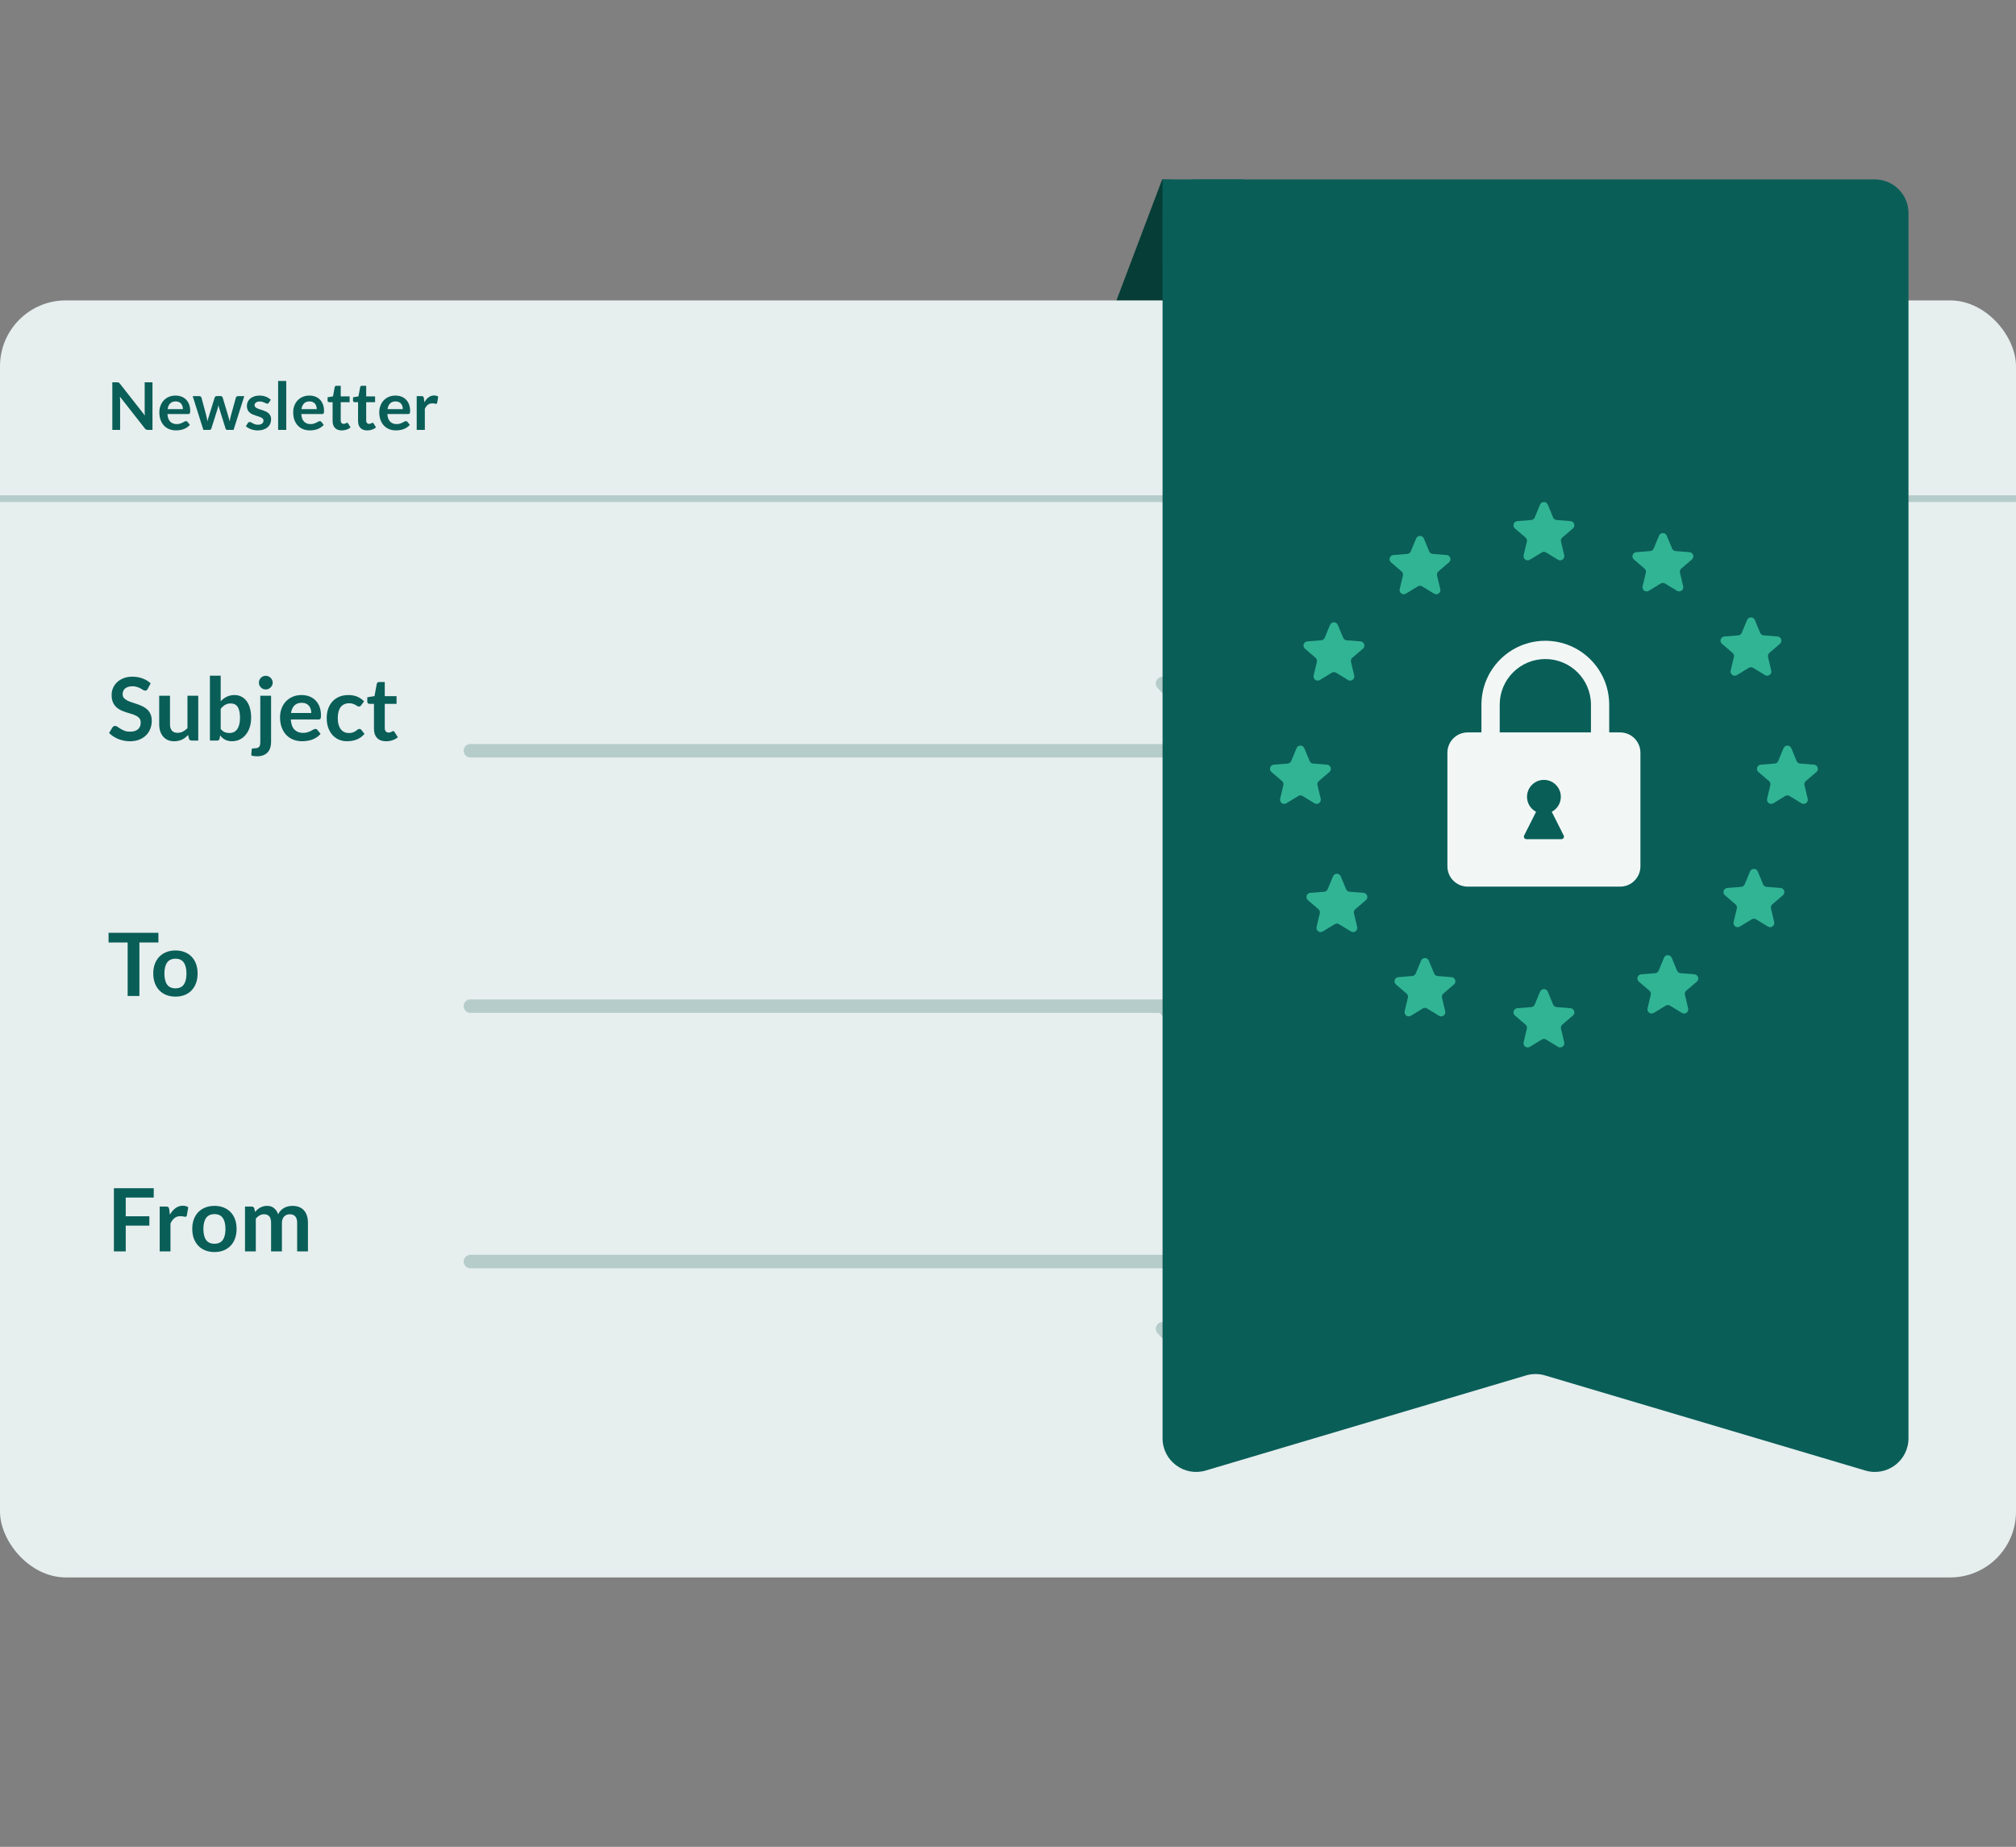 <svg width="1225" height="1122" viewBox="0 0 1225 1122" fill="none" xmlns="http://www.w3.org/2000/svg">
<rect x="0" y="0" width="1225" height="1122" fill="#808080" stroke="none"/>
<path d="M706.186 109L1092.33 122.277L933.531 697H483.917L706.186 109Z" fill="#063D37"/>
<rect y="182.5" width="1225" height="775.833" rx="40" fill="#E6EEEE"/>
<line y1="302.958" x2="1225" y2="302.958" stroke="#B5CCCB" stroke-width="4.083"/>
<path d="M71.073 232.247C71.314 232.247 71.513 232.26 71.674 232.287C71.834 232.3 71.974 232.34 72.094 232.407C72.227 232.46 72.353 232.547 72.474 232.667C72.594 232.773 72.727 232.92 72.874 233.107L88.053 252.447C88 251.98 87.96 251.527 87.933 251.087C87.92 250.633 87.913 250.213 87.913 249.827V232.247H92.653V261.167H89.874C89.447 261.167 89.094 261.1 88.814 260.967C88.534 260.833 88.26 260.593 87.993 260.247L72.874 240.987C72.913 241.413 72.94 241.84 72.954 242.267C72.98 242.68 72.993 243.06 72.993 243.407V261.167H68.254V232.247H71.073ZM106.688 240.327C107.981 240.327 109.168 240.533 110.248 240.947C111.341 241.36 112.281 241.967 113.068 242.767C113.855 243.553 114.468 244.527 114.908 245.687C115.348 246.833 115.568 248.147 115.568 249.627C115.568 250 115.548 250.313 115.508 250.567C115.481 250.807 115.421 251 115.328 251.147C115.248 251.28 115.135 251.38 114.988 251.447C114.841 251.5 114.655 251.527 114.428 251.527H101.748C101.895 253.633 102.461 255.18 103.448 256.167C104.435 257.153 105.741 257.647 107.368 257.647C108.168 257.647 108.855 257.553 109.428 257.367C110.015 257.18 110.521 256.973 110.948 256.747C111.388 256.52 111.768 256.313 112.088 256.127C112.421 255.94 112.741 255.847 113.048 255.847C113.248 255.847 113.421 255.887 113.568 255.967C113.715 256.047 113.841 256.16 113.948 256.307L115.388 258.107C114.841 258.747 114.228 259.287 113.548 259.727C112.868 260.153 112.155 260.5 111.408 260.767C110.675 261.02 109.921 261.2 109.148 261.307C108.388 261.413 107.648 261.467 106.928 261.467C105.501 261.467 104.175 261.233 102.948 260.767C101.721 260.287 100.655 259.587 99.748 258.667C98.841 257.733 98.128 256.587 97.608 255.227C97.088 253.853 96.828 252.267 96.828 250.467C96.828 249.067 97.055 247.753 97.508 246.527C97.961 245.287 98.608 244.213 99.448 243.307C100.301 242.387 101.335 241.66 102.548 241.127C103.775 240.593 105.155 240.327 106.688 240.327ZM106.788 243.867C105.348 243.867 104.221 244.273 103.408 245.087C102.595 245.9 102.075 247.053 101.848 248.547H111.128C111.128 247.907 111.041 247.307 110.868 246.747C110.695 246.173 110.428 245.673 110.068 245.247C109.708 244.82 109.255 244.487 108.708 244.247C108.161 243.993 107.521 243.867 106.788 243.867ZM117.075 240.647H120.995C121.368 240.647 121.682 240.733 121.935 240.907C122.188 241.08 122.348 241.3 122.415 241.567L125.355 252.527C125.515 253.127 125.642 253.713 125.735 254.287C125.842 254.86 125.942 255.433 126.035 256.007C126.182 255.433 126.335 254.86 126.495 254.287C126.668 253.713 126.848 253.127 127.035 252.527L130.435 241.527C130.515 241.26 130.675 241.04 130.915 240.867C131.155 240.693 131.435 240.607 131.755 240.607H133.935C134.295 240.607 134.595 240.693 134.835 240.867C135.075 241.04 135.235 241.26 135.315 241.527L138.675 252.727C138.848 253.3 139.002 253.86 139.135 254.407C139.282 254.94 139.422 255.48 139.555 256.027C139.648 255.453 139.748 254.88 139.855 254.307C139.975 253.733 140.122 253.14 140.295 252.527L143.335 241.567C143.402 241.3 143.562 241.08 143.815 240.907C144.068 240.733 144.362 240.647 144.695 240.647H148.435L141.935 261.167H137.955C137.528 261.167 137.222 260.873 137.035 260.287L133.335 248.427C133.215 248.04 133.102 247.653 132.995 247.267C132.902 246.867 132.822 246.473 132.755 246.087C132.675 246.487 132.588 246.887 132.495 247.287C132.402 247.673 132.295 248.067 132.175 248.467L128.435 260.287C128.248 260.873 127.888 261.167 127.355 261.167H123.575L117.075 240.647ZM163.396 244.647C163.262 244.86 163.122 245.013 162.976 245.107C162.829 245.187 162.642 245.227 162.416 245.227C162.176 245.227 161.916 245.16 161.636 245.027C161.369 244.893 161.056 244.747 160.696 244.587C160.336 244.413 159.922 244.26 159.456 244.127C159.002 243.993 158.462 243.927 157.836 243.927C156.862 243.927 156.096 244.133 155.536 244.547C154.976 244.96 154.696 245.5 154.696 246.167C154.696 246.607 154.836 246.98 155.116 247.287C155.409 247.58 155.789 247.84 156.256 248.067C156.736 248.293 157.276 248.5 157.876 248.687C158.476 248.86 159.089 249.053 159.716 249.267C160.342 249.48 160.956 249.727 161.556 250.007C162.156 250.273 162.689 250.62 163.156 251.047C163.636 251.46 164.016 251.96 164.296 252.547C164.589 253.133 164.736 253.84 164.736 254.667C164.736 255.653 164.556 256.567 164.196 257.407C163.836 258.233 163.309 258.953 162.616 259.567C161.922 260.167 161.062 260.64 160.036 260.987C159.022 261.32 157.856 261.487 156.536 261.487C155.829 261.487 155.136 261.42 154.456 261.287C153.789 261.167 153.142 260.993 152.516 260.767C151.902 260.54 151.329 260.273 150.796 259.967C150.276 259.66 149.816 259.327 149.416 258.967L150.556 257.087C150.702 256.86 150.876 256.687 151.076 256.567C151.276 256.447 151.529 256.387 151.836 256.387C152.142 256.387 152.429 256.473 152.696 256.647C152.976 256.82 153.296 257.007 153.656 257.207C154.016 257.407 154.436 257.593 154.916 257.767C155.409 257.94 156.029 258.027 156.776 258.027C157.362 258.027 157.862 257.96 158.276 257.827C158.702 257.68 159.049 257.493 159.316 257.267C159.596 257.04 159.796 256.78 159.916 256.487C160.049 256.18 160.116 255.867 160.116 255.547C160.116 255.067 159.969 254.673 159.676 254.367C159.396 254.06 159.016 253.793 158.536 253.567C158.069 253.34 157.529 253.14 156.916 252.967C156.316 252.78 155.696 252.58 155.056 252.367C154.429 252.153 153.809 251.907 153.196 251.627C152.596 251.333 152.056 250.967 151.576 250.527C151.109 250.087 150.729 249.547 150.436 248.907C150.156 248.267 150.016 247.493 150.016 246.587C150.016 245.747 150.182 244.947 150.516 244.187C150.849 243.427 151.336 242.767 151.976 242.207C152.629 241.633 153.436 241.18 154.396 240.847C155.369 240.5 156.489 240.327 157.756 240.327C159.169 240.327 160.456 240.56 161.616 241.027C162.776 241.493 163.742 242.107 164.516 242.867L163.396 244.647ZM173.937 231.447V261.167H168.997V231.447H173.937ZM188.016 240.327C189.309 240.327 190.496 240.533 191.576 240.947C192.669 241.36 193.609 241.967 194.396 242.767C195.183 243.553 195.796 244.527 196.236 245.687C196.676 246.833 196.896 248.147 196.896 249.627C196.896 250 196.876 250.313 196.836 250.567C196.809 250.807 196.749 251 196.656 251.147C196.576 251.28 196.463 251.38 196.316 251.447C196.169 251.5 195.983 251.527 195.756 251.527H183.076C183.223 253.633 183.789 255.18 184.776 256.167C185.763 257.153 187.069 257.647 188.696 257.647C189.496 257.647 190.183 257.553 190.756 257.367C191.343 257.18 191.849 256.973 192.276 256.747C192.716 256.52 193.096 256.313 193.416 256.127C193.749 255.94 194.069 255.847 194.376 255.847C194.576 255.847 194.749 255.887 194.896 255.967C195.043 256.047 195.169 256.16 195.276 256.307L196.716 258.107C196.169 258.747 195.556 259.287 194.876 259.727C194.196 260.153 193.483 260.5 192.736 260.767C192.003 261.02 191.249 261.2 190.476 261.307C189.716 261.413 188.976 261.467 188.256 261.467C186.829 261.467 185.503 261.233 184.276 260.767C183.049 260.287 181.983 259.587 181.076 258.667C180.169 257.733 179.456 256.587 178.936 255.227C178.416 253.853 178.156 252.267 178.156 250.467C178.156 249.067 178.383 247.753 178.836 246.527C179.289 245.287 179.936 244.213 180.776 243.307C181.629 242.387 182.663 241.66 183.876 241.127C185.103 240.593 186.483 240.327 188.016 240.327ZM188.116 243.867C186.676 243.867 185.549 244.273 184.736 245.087C183.923 245.9 183.403 247.053 183.176 248.547H192.456C192.456 247.907 192.369 247.307 192.196 246.747C192.023 246.173 191.756 245.673 191.396 245.247C191.036 244.82 190.583 244.487 190.036 244.247C189.489 243.993 188.849 243.867 188.116 243.867ZM207.643 261.487C205.87 261.487 204.503 260.987 203.543 259.987C202.583 258.973 202.103 257.58 202.103 255.807V244.347H200.023C199.757 244.347 199.523 244.26 199.323 244.087C199.137 243.913 199.043 243.653 199.043 243.307V241.347L202.343 240.807L203.383 235.207C203.437 234.94 203.557 234.733 203.743 234.587C203.943 234.44 204.19 234.367 204.483 234.367H207.043V240.827H212.443V244.347H207.043V255.467C207.043 256.107 207.203 256.607 207.523 256.967C207.843 257.327 208.27 257.507 208.803 257.507C209.11 257.507 209.363 257.473 209.563 257.407C209.777 257.327 209.957 257.247 210.103 257.167C210.263 257.087 210.403 257.013 210.523 256.947C210.643 256.867 210.763 256.827 210.883 256.827C211.03 256.827 211.15 256.867 211.243 256.947C211.337 257.013 211.437 257.12 211.543 257.267L213.023 259.667C212.303 260.267 211.477 260.72 210.543 261.027C209.61 261.333 208.643 261.487 207.643 261.487ZM223.112 261.487C221.339 261.487 219.972 260.987 219.012 259.987C218.052 258.973 217.572 257.58 217.572 255.807V244.347H215.492C215.225 244.347 214.992 244.26 214.792 244.087C214.605 243.913 214.512 243.653 214.512 243.307V241.347L217.812 240.807L218.852 235.207C218.905 234.94 219.025 234.733 219.212 234.587C219.412 234.44 219.659 234.367 219.952 234.367H222.512V240.827H227.912V244.347H222.512V255.467C222.512 256.107 222.672 256.607 222.992 256.967C223.312 257.327 223.739 257.507 224.272 257.507C224.579 257.507 224.832 257.473 225.032 257.407C225.245 257.327 225.425 257.247 225.572 257.167C225.732 257.087 225.872 257.013 225.992 256.947C226.112 256.867 226.232 256.827 226.352 256.827C226.499 256.827 226.619 256.867 226.712 256.947C226.805 257.013 226.905 257.12 227.012 257.267L228.492 259.667C227.772 260.267 226.945 260.72 226.012 261.027C225.079 261.333 224.112 261.487 223.112 261.487ZM240.321 240.327C241.614 240.327 242.801 240.533 243.881 240.947C244.974 241.36 245.914 241.967 246.701 242.767C247.487 243.553 248.101 244.527 248.541 245.687C248.981 246.833 249.201 248.147 249.201 249.627C249.201 250 249.181 250.313 249.141 250.567C249.114 250.807 249.054 251 248.961 251.147C248.881 251.28 248.767 251.38 248.621 251.447C248.474 251.5 248.287 251.527 248.061 251.527H235.381C235.527 253.633 236.094 255.18 237.081 256.167C238.067 257.153 239.374 257.647 241.001 257.647C241.801 257.647 242.487 257.553 243.061 257.367C243.647 257.18 244.154 256.973 244.581 256.747C245.021 256.52 245.401 256.313 245.721 256.127C246.054 255.94 246.374 255.847 246.681 255.847C246.881 255.847 247.054 255.887 247.201 255.967C247.347 256.047 247.474 256.16 247.581 256.307L249.021 258.107C248.474 258.747 247.861 259.287 247.181 259.727C246.501 260.153 245.787 260.5 245.041 260.767C244.307 261.02 243.554 261.2 242.781 261.307C242.021 261.413 241.281 261.467 240.561 261.467C239.134 261.467 237.807 261.233 236.581 260.767C235.354 260.287 234.287 259.587 233.381 258.667C232.474 257.733 231.761 256.587 231.241 255.227C230.721 253.853 230.461 252.267 230.461 250.467C230.461 249.067 230.687 247.753 231.141 246.527C231.594 245.287 232.241 244.213 233.081 243.307C233.934 242.387 234.967 241.66 236.181 241.127C237.407 240.593 238.787 240.327 240.321 240.327ZM240.421 243.867C238.981 243.867 237.854 244.273 237.041 245.087C236.227 245.9 235.707 247.053 235.481 248.547H244.761C244.761 247.907 244.674 247.307 244.501 246.747C244.327 246.173 244.061 245.673 243.701 245.247C243.341 244.82 242.887 244.487 242.341 244.247C241.794 243.993 241.154 243.867 240.421 243.867ZM253.208 261.167V240.647H256.108C256.615 240.647 256.968 240.74 257.168 240.927C257.368 241.113 257.501 241.433 257.568 241.887L257.868 244.367C258.601 243.1 259.461 242.1 260.448 241.367C261.435 240.633 262.541 240.267 263.768 240.267C264.781 240.267 265.621 240.5 266.288 240.967L265.648 244.667C265.608 244.907 265.521 245.08 265.388 245.187C265.255 245.28 265.075 245.327 264.848 245.327C264.648 245.327 264.375 245.28 264.028 245.187C263.681 245.093 263.221 245.047 262.648 245.047C261.621 245.047 260.741 245.333 260.008 245.907C259.275 246.467 258.655 247.293 258.148 248.387V261.167H253.208Z" fill="#0A5E58"/>
<path d="M89.778 418.518C89.584 418.907 89.354 419.181 89.088 419.341C88.841 419.5 88.54 419.58 88.186 419.58C87.832 419.58 87.434 419.447 86.992 419.181C86.549 418.898 86.027 418.589 85.425 418.253C84.824 417.916 84.116 417.616 83.302 417.35C82.506 417.067 81.559 416.925 80.462 416.925C79.471 416.925 78.604 417.049 77.861 417.297C77.136 417.527 76.516 417.854 76.003 418.279C75.508 418.704 75.136 419.217 74.888 419.818C74.641 420.402 74.517 421.048 74.517 421.756C74.517 422.658 74.765 423.41 75.26 424.012C75.773 424.614 76.446 425.127 77.277 425.551C78.109 425.976 79.055 426.357 80.117 426.693C81.179 427.029 82.258 427.392 83.355 427.781C84.47 428.153 85.558 428.595 86.62 429.108C87.682 429.604 88.628 430.241 89.46 431.019C90.291 431.78 90.955 432.718 91.451 433.832C91.964 434.947 92.22 436.301 92.22 437.893C92.22 439.627 91.919 441.255 91.318 442.777C90.734 444.281 89.867 445.599 88.717 446.732C87.584 447.846 86.195 448.731 84.55 449.386C82.904 450.023 81.02 450.341 78.896 450.341C77.675 450.341 76.472 450.218 75.287 449.97C74.101 449.74 72.96 449.404 71.863 448.961C70.783 448.519 69.766 447.988 68.811 447.369C67.873 446.749 67.032 446.059 66.289 445.298L68.359 441.875C68.554 441.627 68.784 441.423 69.049 441.264C69.332 441.087 69.642 440.999 69.978 440.999C70.421 440.999 70.898 441.185 71.412 441.556C71.925 441.91 72.526 442.308 73.216 442.75C73.924 443.193 74.747 443.6 75.685 443.971C76.64 444.325 77.781 444.502 79.109 444.502C81.144 444.502 82.718 444.024 83.833 443.069C84.948 442.096 85.505 440.707 85.505 438.902C85.505 437.893 85.249 437.071 84.736 436.434C84.24 435.797 83.576 435.266 82.745 434.841C81.913 434.399 80.966 434.027 79.905 433.726C78.843 433.426 77.764 433.098 76.667 432.744C75.57 432.39 74.49 431.966 73.429 431.47C72.367 430.975 71.42 430.329 70.589 429.533C69.757 428.736 69.085 427.746 68.572 426.56C68.076 425.357 67.828 423.879 67.828 422.128C67.828 420.73 68.103 419.367 68.651 418.04C69.217 416.713 70.031 415.536 71.093 414.51C72.172 413.484 73.491 412.661 75.048 412.042C76.605 411.422 78.383 411.113 80.383 411.113C82.647 411.113 84.736 411.467 86.647 412.174C88.558 412.882 90.185 413.873 91.53 415.147L89.778 418.518ZM103.295 422.685V439.99C103.295 441.653 103.676 442.945 104.436 443.865C105.215 444.768 106.374 445.219 107.913 445.219C109.046 445.219 110.107 444.971 111.098 444.476C112.089 443.963 113.027 443.264 113.912 442.379V422.685H120.468V449.917H116.46C115.61 449.917 115.053 449.519 114.788 448.722L114.336 446.546C113.77 447.112 113.186 447.634 112.585 448.112C111.983 448.572 111.337 448.97 110.647 449.306C109.975 449.625 109.24 449.873 108.444 450.049C107.666 450.244 106.825 450.341 105.923 450.341C104.436 450.341 103.118 450.094 101.968 449.598C100.836 449.085 99.88 448.368 99.102 447.448C98.323 446.528 97.73 445.44 97.323 444.184C96.934 442.91 96.739 441.512 96.739 439.99V422.685H103.295ZM127.547 449.917V410.476H134.103V426.029C135.182 424.879 136.403 423.968 137.765 423.295C139.128 422.605 140.72 422.26 142.543 422.26C144.029 422.26 145.383 422.57 146.604 423.189C147.842 423.791 148.904 424.676 149.789 425.843C150.691 427.011 151.381 428.453 151.859 430.17C152.354 431.886 152.602 433.859 152.602 436.089C152.602 438.123 152.328 440.008 151.779 441.742C151.231 443.476 150.443 444.98 149.417 446.254C148.409 447.528 147.179 448.528 145.728 449.253C144.295 449.961 142.684 450.315 140.897 450.315C140.066 450.315 139.305 450.226 138.615 450.049C137.925 449.89 137.296 449.66 136.73 449.359C136.164 449.059 135.633 448.696 135.138 448.271C134.66 447.829 134.2 447.342 133.758 446.811L133.466 448.643C133.359 449.103 133.174 449.43 132.908 449.625C132.66 449.819 132.315 449.917 131.873 449.917H127.547ZM140.287 427.356C138.924 427.356 137.756 427.648 136.783 428.232C135.828 428.798 134.934 429.604 134.103 430.647V442.857C134.846 443.777 135.651 444.423 136.518 444.794C137.403 445.148 138.358 445.325 139.384 445.325C140.375 445.325 141.269 445.139 142.065 444.768C142.861 444.396 143.534 443.83 144.082 443.069C144.648 442.308 145.082 441.353 145.383 440.202C145.684 439.035 145.834 437.663 145.834 436.089C145.834 434.496 145.701 433.151 145.436 432.054C145.188 430.939 144.825 430.037 144.348 429.347C143.87 428.657 143.286 428.153 142.596 427.834C141.923 427.516 141.154 427.356 140.287 427.356ZM164.722 422.685V450.846C164.722 452.031 164.562 453.146 164.244 454.19C163.943 455.234 163.448 456.145 162.758 456.924C162.085 457.72 161.192 458.339 160.077 458.782C158.98 459.242 157.635 459.472 156.043 459.472C155.423 459.472 154.848 459.428 154.317 459.339C153.787 459.268 153.247 459.144 152.698 458.967L152.911 455.437C152.964 455.084 153.105 454.853 153.335 454.747C153.565 454.659 154.008 454.615 154.662 454.615C155.317 454.615 155.866 454.544 156.308 454.402C156.768 454.278 157.131 454.066 157.396 453.765C157.679 453.482 157.874 453.102 157.98 452.624C158.104 452.146 158.166 451.553 158.166 450.846V422.685H164.722ZM165.704 414.749C165.704 415.315 165.589 415.846 165.359 416.342C165.129 416.837 164.819 417.27 164.43 417.642C164.058 418.014 163.616 418.314 163.103 418.544C162.589 418.757 162.041 418.863 161.457 418.863C160.891 418.863 160.351 418.757 159.838 418.544C159.343 418.314 158.909 418.014 158.537 417.642C158.166 417.27 157.865 416.837 157.635 416.342C157.423 415.846 157.317 415.315 157.317 414.749C157.317 414.165 157.423 413.617 157.635 413.103C157.865 412.59 158.166 412.148 158.537 411.776C158.909 411.405 159.343 411.113 159.838 410.9C160.351 410.67 160.891 410.555 161.457 410.555C162.041 410.555 162.589 410.67 163.103 410.9C163.616 411.113 164.058 411.405 164.43 411.776C164.819 412.148 165.129 412.59 165.359 413.103C165.589 413.617 165.704 414.165 165.704 414.749ZM183.251 422.26C184.967 422.26 186.542 422.535 187.975 423.083C189.426 423.632 190.673 424.437 191.717 425.498C192.761 426.542 193.575 427.834 194.159 429.373C194.743 430.895 195.035 432.638 195.035 434.602C195.035 435.098 195.009 435.513 194.956 435.85C194.92 436.168 194.841 436.425 194.717 436.619C194.61 436.796 194.46 436.929 194.265 437.017C194.071 437.088 193.823 437.124 193.522 437.124H176.695C176.89 439.919 177.642 441.972 178.951 443.281C180.26 444.591 181.994 445.245 184.153 445.245C185.215 445.245 186.126 445.122 186.887 444.874C187.665 444.626 188.338 444.352 188.904 444.051C189.488 443.75 189.992 443.476 190.417 443.228C190.859 442.981 191.284 442.857 191.691 442.857C191.956 442.857 192.186 442.91 192.381 443.016C192.576 443.122 192.744 443.272 192.885 443.467L194.796 445.856C194.071 446.705 193.257 447.422 192.354 448.006C191.452 448.572 190.505 449.032 189.514 449.386C188.541 449.722 187.542 449.961 186.515 450.103C185.507 450.244 184.525 450.315 183.569 450.315C181.676 450.315 179.915 450.005 178.287 449.386C176.659 448.749 175.244 447.82 174.041 446.599C172.837 445.36 171.891 443.839 171.201 442.034C170.511 440.211 170.166 438.106 170.166 435.717C170.166 433.859 170.466 432.116 171.068 430.488C171.67 428.843 172.528 427.418 173.643 426.215C174.775 424.994 176.146 424.03 177.757 423.322C179.384 422.614 181.216 422.26 183.251 422.26ZM183.383 426.958C181.472 426.958 179.977 427.498 178.898 428.577C177.818 429.657 177.128 431.187 176.828 433.169H189.143C189.143 432.32 189.028 431.523 188.798 430.78C188.568 430.019 188.214 429.356 187.736 428.79C187.258 428.223 186.657 427.781 185.931 427.462C185.206 427.126 184.357 426.958 183.383 426.958ZM219.49 428.445C219.295 428.692 219.1 428.887 218.906 429.028C218.729 429.17 218.463 429.241 218.109 429.241C217.773 429.241 217.446 429.143 217.127 428.949C216.809 428.736 216.428 428.506 215.986 428.259C215.544 427.993 215.013 427.763 214.394 427.569C213.792 427.356 213.04 427.25 212.138 427.25C210.987 427.25 209.979 427.462 209.112 427.887C208.245 428.294 207.519 428.887 206.935 429.665C206.369 430.444 205.944 431.391 205.661 432.505C205.378 433.602 205.237 434.85 205.237 436.248C205.237 437.699 205.387 438.99 205.688 440.123C206.006 441.255 206.458 442.211 207.042 442.989C207.625 443.75 208.333 444.334 209.165 444.741C209.997 445.13 210.934 445.325 211.978 445.325C213.022 445.325 213.863 445.201 214.5 444.953C215.154 444.688 215.703 444.405 216.145 444.104C216.588 443.786 216.968 443.503 217.287 443.255C217.623 442.989 217.994 442.857 218.401 442.857C218.932 442.857 219.33 443.06 219.596 443.467L221.48 445.856C220.755 446.705 219.967 447.422 219.118 448.006C218.269 448.572 217.384 449.032 216.464 449.386C215.561 449.722 214.624 449.961 213.65 450.103C212.677 450.244 211.713 450.315 210.757 450.315C209.076 450.315 207.493 450.005 206.006 449.386C204.52 448.749 203.22 447.829 202.105 446.626C201.008 445.422 200.132 443.954 199.477 442.22C198.84 440.468 198.522 438.477 198.522 436.248C198.522 434.248 198.805 432.399 199.371 430.701C199.955 428.984 200.804 427.507 201.919 426.268C203.034 425.012 204.414 424.03 206.059 423.322C207.705 422.614 209.598 422.26 211.739 422.26C213.774 422.26 215.553 422.588 217.074 423.242C218.614 423.897 219.994 424.835 221.215 426.056L219.49 428.445ZM234.595 450.341C232.242 450.341 230.428 449.678 229.154 448.351C227.88 447.006 227.243 445.157 227.243 442.804V427.595H224.483C224.129 427.595 223.819 427.48 223.554 427.25C223.306 427.02 223.182 426.675 223.182 426.215V423.614L227.562 422.897L228.942 415.466C229.013 415.112 229.172 414.838 229.419 414.643C229.685 414.448 230.012 414.351 230.402 414.351H233.799V422.924H240.965V427.595H233.799V442.352C233.799 443.202 234.011 443.865 234.436 444.343C234.861 444.821 235.427 445.06 236.135 445.06C236.541 445.06 236.878 445.015 237.143 444.927C237.426 444.821 237.665 444.715 237.86 444.608C238.072 444.502 238.258 444.405 238.417 444.316C238.576 444.21 238.736 444.157 238.895 444.157C239.089 444.157 239.249 444.21 239.373 444.316C239.496 444.405 239.629 444.546 239.771 444.741L241.735 447.926C240.779 448.722 239.682 449.324 238.444 449.731C237.205 450.138 235.922 450.341 234.595 450.341Z" fill="#0A5E58"/>
<path d="M96.254 566.704V572.569H84.709V605.083H77.569V572.569H65.971V566.704H96.254ZM106.641 577.427C108.676 577.427 110.516 577.754 112.162 578.409C113.825 579.063 115.241 579.992 116.408 581.196C117.576 582.399 118.479 583.867 119.116 585.601C119.753 587.335 120.071 589.273 120.071 591.414C120.071 593.573 119.753 595.519 119.116 597.253C118.479 598.987 117.576 600.465 116.408 601.686C115.241 602.907 113.825 603.844 112.162 604.499C110.516 605.154 108.676 605.481 106.641 605.481C104.606 605.481 102.757 605.154 101.094 604.499C99.431 603.844 98.006 602.907 96.821 601.686C95.653 600.465 94.742 598.987 94.087 597.253C93.45 595.519 93.131 593.573 93.131 591.414C93.131 589.273 93.45 587.335 94.087 585.601C94.742 583.867 95.653 582.399 96.821 581.196C98.006 579.992 99.431 579.063 101.094 578.409C102.757 577.754 104.606 577.427 106.641 577.427ZM106.641 600.438C108.906 600.438 110.578 599.677 111.657 598.156C112.754 596.634 113.303 594.404 113.303 591.467C113.303 588.53 112.754 586.292 111.657 584.752C110.578 583.213 108.906 582.443 106.641 582.443C104.341 582.443 102.642 583.222 101.545 584.779C100.448 586.318 99.9 588.548 99.9 591.467C99.9 594.387 100.448 596.616 101.545 598.156C102.642 599.677 104.341 600.438 106.641 600.438Z" fill="#0A5E58"/>
<path d="M93.415 721.871V727.55H76.401V738.91H90.76V744.617H76.401V760.25H69.209V721.871H93.415ZM97.037 760.25V733.018H100.886C101.558 733.018 102.027 733.142 102.293 733.39C102.558 733.637 102.735 734.062 102.824 734.664L103.222 737.955C104.195 736.274 105.336 734.947 106.646 733.974C107.955 733 109.424 732.514 111.052 732.514C112.396 732.514 113.511 732.823 114.396 733.443L113.546 738.353C113.493 738.671 113.378 738.901 113.201 739.043C113.024 739.167 112.786 739.229 112.485 739.229C112.219 739.229 111.857 739.167 111.397 739.043C110.937 738.919 110.326 738.857 109.565 738.857C108.203 738.857 107.035 739.238 106.062 739.998C105.088 740.742 104.266 741.839 103.593 743.29V760.25H97.037ZM130.332 732.593C132.366 732.593 134.207 732.921 135.852 733.575C137.515 734.23 138.931 735.159 140.099 736.362C141.267 737.565 142.169 739.034 142.806 740.768C143.443 742.502 143.762 744.44 143.762 746.581C143.762 748.74 143.443 750.686 142.806 752.42C142.169 754.154 141.267 755.632 140.099 756.852C138.931 758.073 137.515 759.011 135.852 759.666C134.207 760.321 132.366 760.648 130.332 760.648C128.297 760.648 126.448 760.321 124.784 759.666C123.121 759.011 121.697 758.073 120.511 756.852C119.343 755.632 118.432 754.154 117.777 752.42C117.14 750.686 116.822 748.74 116.822 746.581C116.822 744.44 117.14 742.502 117.777 740.768C118.432 739.034 119.343 737.565 120.511 736.362C121.697 735.159 123.121 734.23 124.784 733.575C126.448 732.921 128.297 732.593 130.332 732.593ZM130.332 755.605C132.596 755.605 134.269 754.844 135.348 753.322C136.445 751.801 136.994 749.571 136.994 746.634C136.994 743.697 136.445 741.458 135.348 739.919C134.269 738.379 132.596 737.61 130.332 737.61C128.031 737.61 126.333 738.388 125.236 739.945C124.138 741.485 123.59 743.714 123.59 746.634C123.59 749.553 124.138 751.783 125.236 753.322C126.333 754.844 128.031 755.605 130.332 755.605ZM148.877 760.25V733.018H152.885C153.734 733.018 154.291 733.416 154.557 734.212L154.981 736.23C155.459 735.699 155.954 735.212 156.468 734.77C156.998 734.327 157.556 733.947 158.14 733.628C158.741 733.31 159.378 733.062 160.051 732.885C160.741 732.691 161.493 732.593 162.307 732.593C164.023 732.593 165.43 733.062 166.527 734C167.642 734.92 168.473 736.15 169.022 737.689C169.447 736.787 169.977 736.017 170.614 735.38C171.251 734.726 171.95 734.195 172.711 733.788C173.472 733.381 174.277 733.08 175.126 732.885C175.993 732.691 176.86 732.593 177.728 732.593C179.232 732.593 180.567 732.823 181.735 733.283C182.903 733.743 183.885 734.416 184.681 735.301C185.478 736.185 186.079 737.265 186.486 738.539C186.911 739.813 187.123 741.272 187.123 742.918V760.25H180.567V742.918C180.567 741.184 180.187 739.883 179.426 739.016C178.665 738.132 177.551 737.689 176.082 737.689C175.41 737.689 174.781 737.804 174.197 738.034C173.631 738.264 173.127 738.601 172.685 739.043C172.26 739.468 171.924 740.007 171.676 740.662C171.428 741.317 171.304 742.069 171.304 742.918V760.25H164.722V742.918C164.722 741.096 164.351 739.768 163.607 738.937C162.882 738.105 161.803 737.689 160.369 737.689C159.431 737.689 158.547 737.928 157.715 738.406C156.901 738.866 156.14 739.503 155.433 740.317V760.25H148.877Z" fill="#0A5E58"/>
<path d="M285.833 456.083H857.5" stroke="#B5CCCB" stroke-width="8.167" stroke-linecap="round"/>
<path d="M285.833 611.25H857.5" stroke="#B5CCCB" stroke-width="8.167" stroke-linecap="round"/>
<path d="M285.833 766.417H857.5" stroke="#B5CCCB" stroke-width="8.167" stroke-linecap="round"/>
<path d="M706.417 415.25L737.042 447.917L767.667 415.25" stroke="#B5CCCB" stroke-width="8.167" stroke-linecap="round"/>
<path d="M706.417 611.25L737.042 643.917L767.667 611.25" stroke="#B5CCCB" stroke-width="8.167" stroke-linecap="round"/>
<path d="M706.417 807.25L737.042 839.917L767.667 807.25" stroke="#B5CCCB" stroke-width="8.167" stroke-linecap="round"/>
<path d="M931.859 454H926.338C925.719 454 925.206 453.849 924.799 453.549C924.41 453.23 924.127 452.841 923.95 452.381L921.083 444.551H905.185L902.318 452.381C902.177 452.788 901.894 453.159 901.469 453.495C901.062 453.832 900.558 454 899.956 454H894.409L909.484 415.621H916.783L931.859 454ZM907.016 439.508H919.252L914.58 426.741C914.368 426.175 914.129 425.512 913.864 424.751C913.616 423.972 913.368 423.132 913.121 422.229C912.873 423.132 912.625 423.972 912.377 424.751C912.147 425.529 911.917 426.211 911.687 426.795L907.016 439.508ZM939.554 415.621C939.873 415.621 940.138 415.638 940.35 415.674C940.563 415.691 940.748 415.744 940.908 415.833C941.085 415.904 941.253 416.019 941.412 416.178C941.571 416.319 941.748 416.514 941.943 416.762L962.088 442.428C962.017 441.808 961.964 441.207 961.929 440.623C961.911 440.021 961.902 439.464 961.902 438.951V415.621H968.193V454H964.503C963.937 454 963.468 453.911 963.097 453.734C962.725 453.557 962.362 453.239 962.008 452.779L941.943 427.219C941.996 427.785 942.031 428.352 942.049 428.918C942.084 429.466 942.102 429.971 942.102 430.431V454H935.812V415.621H939.554ZM1010.01 434.81C1010.01 437.624 1009.55 440.207 1008.61 442.56C1007.67 444.914 1006.35 446.94 1004.65 448.638C1002.95 450.337 1000.91 451.655 998.522 452.593C996.133 453.531 993.488 454 990.586 454H975.935V415.621H990.586C993.488 415.621 996.133 416.098 998.522 417.054C1000.91 417.992 1002.95 419.31 1004.65 421.008C1006.35 422.689 1007.67 424.707 1008.61 427.06C1009.55 429.413 1010.01 431.997 1010.01 434.81ZM1002.72 434.81C1002.72 432.704 1002.43 430.82 1001.87 429.157C1001.3 427.476 1000.5 426.06 999.451 424.91C998.407 423.742 997.133 422.849 995.629 422.229C994.143 421.61 992.462 421.3 990.586 421.3H983.128V448.32H990.586C992.462 448.32 994.143 448.01 995.629 447.391C997.133 446.772 998.407 445.887 999.451 444.737C1000.5 443.569 1001.3 442.153 1001.87 440.49C1002.43 438.809 1002.72 436.916 1002.72 434.81Z" fill="#0A5E58"/>
<path d="M931.859 650H926.338C925.719 650 925.206 649.85 924.799 649.549C924.41 649.23 924.127 648.841 923.95 648.381L921.083 640.551H905.185L902.318 648.381C902.177 648.788 901.894 649.16 901.469 649.496C901.062 649.832 900.558 650 899.956 650H894.409L909.484 611.621H916.783L931.859 650ZM907.016 635.508H919.252L914.58 622.742C914.368 622.175 914.129 621.512 913.864 620.751C913.616 619.973 913.368 619.132 913.121 618.23C912.873 619.132 912.625 619.973 912.377 620.751C912.147 621.53 911.917 622.211 911.687 622.795L907.016 635.508ZM939.554 611.621C939.873 611.621 940.138 611.638 940.35 611.674C940.563 611.692 940.748 611.745 940.908 611.833C941.085 611.904 941.253 612.019 941.412 612.178C941.571 612.32 941.748 612.514 941.943 612.762L962.088 638.428C962.017 637.809 961.964 637.207 961.929 636.623C961.911 636.021 961.902 635.464 961.902 634.951V611.621H968.193V650H964.503C963.937 650 963.468 649.912 963.097 649.735C962.725 649.558 962.362 649.239 962.008 648.779L941.943 623.219C941.996 623.786 942.031 624.352 942.049 624.918C942.084 625.467 942.102 625.971 942.102 626.431V650H935.812V611.621H939.554ZM1010.01 630.81C1010.01 633.624 1009.55 636.207 1008.61 638.561C1007.67 640.914 1006.35 642.94 1004.65 644.639C1002.95 646.337 1000.91 647.655 998.522 648.593C996.133 649.531 993.488 650 990.586 650H975.935V611.621H990.586C993.488 611.621 996.133 612.098 998.522 613.054C1000.91 613.992 1002.95 615.31 1004.65 617.009C1006.35 618.69 1007.67 620.707 1008.61 623.06C1009.55 625.414 1010.01 627.997 1010.01 630.81ZM1002.72 630.81C1002.72 628.705 1002.43 626.82 1001.87 625.157C1001.3 623.476 1000.5 622.06 999.451 620.91C998.407 619.742 997.133 618.849 995.629 618.23C994.143 617.61 992.462 617.301 990.586 617.301H983.128V644.32H990.586C992.462 644.32 994.143 644.01 995.629 643.391C997.133 642.772 998.407 641.887 999.451 640.737C1000.5 639.569 1001.3 638.154 1001.87 636.49C1002.43 634.809 1002.72 632.916 1002.72 630.81Z" fill="#0A5E58"/>
<circle opacity="0.2" cx="1088.21" cy="433.625" r="38.792" fill="#F56920"/>
<rect x="1069.83" y="420.5" width="7.425" height="44.548" rx="3.712" transform="rotate(-45 1069.83 420.5)" fill="#F56920"/>
<rect x="1075.08" y="452" width="7.425" height="44.548" rx="3.712" transform="rotate(-135 1075.08 452)" fill="#F56920"/>
<circle opacity="0.2" cx="1088.21" cy="629.625" r="38.792" fill="#F56920"/>
<rect x="1069.83" y="616.5" width="7.425" height="44.548" rx="3.712" transform="rotate(-45 1069.83 616.5)" fill="#F56920"/>
<rect x="1075.08" y="648" width="7.425" height="44.548" rx="3.712" transform="rotate(-135 1075.08 648)" fill="#F56920"/>
<circle opacity="0.2" cx="1088.21" cy="825.625" r="38.792" fill="#F56920"/>
<rect x="1069.83" y="812.5" width="7.425" height="44.548" rx="3.712" transform="rotate(-45 1069.83 812.5)" fill="#F56920"/>
<rect x="1075.08" y="844" width="7.425" height="44.548" rx="3.712" transform="rotate(-135 1075.08 844)" fill="#F56920"/>
<path d="M706.417 129.417C706.417 118.141 715.557 109 726.833 109H1139.25C1150.53 109 1159.67 118.141 1159.67 129.417V873.808C1159.67 887.46 1146.53 897.266 1133.44 893.381L938.852 835.614C935.06 834.489 931.023 834.489 927.231 835.614L732.644 893.381C719.556 897.266 706.417 887.46 706.417 873.808V129.417Z" fill="#0A5E58"/>
<rect x="706.417" y="109" width="49" height="53.083" fill="#0A5E58"/>
<path fill-rule="evenodd" clip-rule="evenodd" d="M977.81 428.103C977.81 406.668 960.435 389.292 938.999 389.292C917.564 389.292 900.188 406.668 900.188 428.103V461.372H911.279V428.103C911.279 412.793 923.692 400.38 939.003 400.38C954.313 400.38 966.726 412.793 966.726 428.103V461.372H977.817V428.103H977.81Z" fill="#F2F7F6"/>
<path d="M984.457 444.963H891.83C885.02 444.963 879.5 450.483 879.5 457.293V526.318C879.5 533.127 885.02 538.647 891.83 538.647H984.457C991.266 538.647 996.787 533.127 996.787 526.318V457.293C996.787 450.483 991.266 444.963 984.457 444.963Z" fill="#F2F7F6"/>
<path d="M938.148 494.347C943.822 494.347 948.422 489.747 948.422 484.073C948.422 478.399 943.822 473.8 938.148 473.8C932.474 473.8 927.874 478.399 927.874 484.073C927.874 489.747 932.474 494.347 938.148 494.347Z" fill="#0A5E58"/>
<path fill-rule="evenodd" clip-rule="evenodd" d="M936.767 486.471L926.129 507.58C925.612 508.606 926.357 509.814 927.507 509.814H948.782C949.929 509.814 950.675 508.606 950.16 507.58L939.523 486.471C938.952 485.34 937.34 485.34 936.77 486.471H936.767Z" fill="#0A5E58"/>
<path d="M935.806 306.56C936.672 304.48 939.619 304.48 940.485 306.56L943.734 314.374C944.098 315.253 944.924 315.851 945.87 315.928L954.307 316.603C956.554 316.782 957.463 319.587 955.753 321.051L949.326 326.556C948.604 327.173 948.29 328.144 948.509 329.068L950.472 337.302C950.996 339.493 948.611 341.226 946.687 340.051L939.465 335.64C938.654 335.144 937.634 335.144 936.823 335.64L929.601 340.051C927.678 341.226 925.295 339.493 925.816 337.302L927.779 329.068C927.998 328.144 927.684 327.176 926.963 326.556L920.536 321.051C918.825 319.584 919.734 316.782 921.981 316.603L930.418 315.928C931.364 315.851 932.19 315.253 932.554 314.374L935.803 306.56H935.806Z" fill="#31B494"/>
<path d="M860.502 327.158C861.368 325.077 864.315 325.077 865.181 327.158L868.43 334.972C868.794 335.851 869.62 336.449 870.566 336.526L879.003 337.201C881.25 337.379 882.159 340.185 880.448 341.649L874.021 347.154C873.3 347.77 872.986 348.741 873.205 349.666L875.168 357.899C875.692 360.091 873.306 361.823 871.383 360.649L864.161 356.238C863.35 355.742 862.33 355.742 861.519 356.238L854.297 360.649C852.374 361.823 849.991 360.091 850.512 357.899L852.475 349.666C852.694 348.741 852.38 347.773 851.658 347.154L845.232 341.649C843.521 340.181 844.43 337.379 846.677 337.201L855.114 336.526C856.06 336.449 856.886 335.851 857.25 334.972L860.499 327.158H860.502Z" fill="#31B494"/>
<path d="M808.21 379.617C809.077 377.537 812.023 377.537 812.89 379.617L816.138 387.431C816.502 388.31 817.328 388.908 818.275 388.985L826.711 389.66C828.958 389.839 829.868 392.644 828.157 394.108L821.73 399.613C821.009 400.23 820.694 401.201 820.913 402.125L822.877 410.358C823.401 412.55 821.015 414.282 819.091 413.108L811.869 408.697C811.059 408.201 810.038 408.201 809.228 408.697L802.005 413.108C800.082 414.282 797.699 412.55 798.22 410.358L800.184 402.125C800.403 401.201 800.088 400.233 799.367 399.613L792.94 394.108C791.229 392.641 792.139 389.839 794.386 389.66L802.822 388.985C803.769 388.908 804.595 388.31 804.958 387.431L808.207 379.617H808.21Z" fill="#31B494"/>
<path d="M787.852 454.518C788.718 452.437 791.665 452.437 792.531 454.518L795.78 462.332C796.143 463.21 796.969 463.808 797.916 463.885L806.352 464.56C808.599 464.739 809.509 467.544 807.798 469.008L801.371 474.514C800.65 475.13 800.335 476.101 800.554 477.026L802.518 485.259C803.042 487.45 800.656 489.183 798.733 488.008L791.51 483.597C790.7 483.101 789.679 483.101 788.869 483.597L781.647 488.008C779.723 489.183 777.34 487.45 777.861 485.259L779.825 477.026C780.044 476.101 779.729 475.133 779.008 474.514L772.581 469.008C770.87 467.541 771.78 464.739 774.027 464.56L782.463 463.885C783.41 463.808 784.236 463.21 784.6 462.332L787.848 454.518H787.852Z" fill="#31B494"/>
<path d="M810.001 532.388C810.868 530.307 813.814 530.307 814.681 532.388L817.929 540.202C818.293 541.08 819.119 541.678 820.066 541.755L828.502 542.43C830.749 542.609 831.659 545.414 829.948 546.878L823.521 552.383C822.8 553 822.485 553.971 822.704 554.896L824.668 563.129C825.192 565.32 822.806 567.053 820.882 565.878L813.66 561.467C812.85 560.971 811.829 560.971 811.019 561.467L803.797 565.878C801.873 567.053 799.49 565.32 800.011 563.129L801.975 554.896C802.194 553.971 801.879 553.003 801.158 552.383L794.731 546.878C793.02 545.411 793.93 542.609 796.177 542.43L804.613 541.755C805.56 541.678 806.386 541.08 806.749 540.202L809.998 532.388H810.001Z" fill="#31B494"/>
<path d="M863.508 583.607C864.374 581.526 867.321 581.526 868.187 583.607L871.436 591.421C871.8 592.299 872.626 592.897 873.572 592.974L882.009 593.649C884.256 593.828 885.165 596.633 883.455 598.097L877.028 603.603C876.307 604.219 875.992 605.19 876.211 606.115L878.175 614.348C878.699 616.54 876.313 618.272 874.389 617.098L867.167 612.687C866.356 612.19 865.336 612.19 864.525 612.687L857.303 617.098C855.38 618.272 852.997 616.54 853.518 614.348L855.482 606.115C855.7 605.19 855.386 604.222 854.665 603.603L848.238 598.097C846.527 596.63 847.436 593.828 849.684 593.649L858.12 592.974C859.067 592.897 859.893 592.299 860.256 591.421L863.505 583.607H863.508Z" fill="#31B494"/>
<path d="M935.806 602.471C936.672 600.391 939.619 600.391 940.485 602.471L943.734 610.285C944.098 611.164 944.924 611.762 945.87 611.839L954.307 612.514C956.554 612.693 957.463 615.498 955.753 616.962L949.326 622.467C948.604 623.084 948.29 624.055 948.509 624.979L950.472 633.213C950.996 635.404 948.611 637.136 946.687 635.962L939.465 631.551C938.654 631.055 937.634 631.055 936.823 631.551L929.601 635.962C927.678 637.136 925.295 635.404 925.816 633.213L927.779 624.979C927.998 624.055 927.684 623.087 926.963 622.467L920.536 616.962C918.825 615.495 919.734 612.693 921.981 612.514L930.418 611.839C931.364 611.762 932.19 611.164 932.554 610.285L935.803 602.471H935.806Z" fill="#31B494"/>
<path d="M1011.11 581.874C1011.98 579.793 1014.92 579.793 1015.79 581.874L1019.04 589.688C1019.4 590.566 1020.23 591.164 1021.17 591.241L1029.61 591.917C1031.86 592.095 1032.77 594.9 1031.06 596.364L1024.63 601.87C1023.91 602.486 1023.59 603.457 1023.81 604.382L1025.78 612.615C1026.3 614.807 1023.91 616.539 1021.99 615.365L1014.77 610.954C1013.96 610.457 1012.94 610.457 1012.13 610.954L1004.9 615.365C1002.98 616.539 1000.6 614.807 1001.12 612.615L1003.08 604.382C1003.3 603.457 1002.99 602.489 1002.27 601.87L995.839 596.364C994.129 594.897 995.038 592.095 997.285 591.917L1005.72 591.241C1006.67 591.164 1007.49 590.566 1007.86 589.688L1011.11 581.874H1011.11Z" fill="#31B494"/>
<path d="M1063.4 529.418C1064.27 527.337 1067.22 527.337 1068.08 529.418L1071.33 537.232C1071.69 538.11 1072.52 538.708 1073.47 538.785L1081.9 539.46C1084.15 539.639 1085.06 542.444 1083.35 543.908L1076.92 549.414C1076.2 550.03 1075.89 551.001 1076.11 551.926L1078.07 560.159C1078.59 562.351 1076.21 564.083 1074.28 562.909L1067.06 558.498C1066.25 558.001 1065.23 558.001 1064.42 558.498L1057.2 562.909C1055.27 564.083 1052.89 562.351 1053.41 560.159L1055.38 551.926C1055.59 551.001 1055.28 550.033 1054.56 549.414L1048.13 543.908C1046.42 542.441 1047.33 539.639 1049.58 539.46L1058.01 538.785C1058.96 538.708 1059.79 538.11 1060.15 537.232L1063.4 529.418H1063.4Z" fill="#31B494"/>
<path d="M1083.76 454.518C1084.63 452.437 1087.57 452.437 1088.44 454.518L1091.69 462.332C1092.05 463.21 1092.88 463.808 1093.82 463.885L1102.26 464.56C1104.51 464.739 1105.42 467.544 1103.71 469.008L1097.28 474.514C1096.56 475.13 1096.24 476.101 1096.46 477.026L1098.43 485.259C1098.95 487.45 1096.57 489.183 1094.64 488.008L1087.42 483.597C1086.61 483.101 1085.59 483.101 1084.78 483.597L1077.56 488.008C1075.63 489.183 1073.25 487.45 1073.77 485.259L1075.73 477.026C1075.95 476.101 1075.64 475.133 1074.92 474.514L1068.49 469.008C1066.78 467.541 1067.69 464.739 1069.94 464.56L1078.37 463.885C1079.32 463.808 1080.15 463.21 1080.51 462.332L1083.76 454.518H1083.76Z" fill="#31B494"/>
<path d="M1061.61 376.646C1062.48 374.566 1065.43 374.566 1066.29 376.646L1069.54 384.46C1069.91 385.339 1070.73 385.937 1071.68 386.014L1080.11 386.689C1082.36 386.868 1083.27 389.673 1081.56 391.137L1075.13 396.642C1074.41 397.259 1074.1 398.23 1074.32 399.154L1076.28 407.388C1076.8 409.579 1074.42 411.311 1072.49 410.137L1065.27 405.726C1064.46 405.23 1063.44 405.23 1062.63 405.726L1055.41 410.137C1053.48 411.311 1051.1 409.579 1051.62 407.388L1053.59 399.154C1053.81 398.23 1053.49 397.262 1052.77 396.642L1046.34 391.137C1044.63 389.67 1045.54 386.868 1047.79 386.689L1056.23 386.014C1057.17 385.937 1058 385.339 1058.36 384.46L1061.61 376.646H1061.61Z" fill="#31B494"/>
<path d="M1008.1 325.428C1008.97 323.348 1011.92 323.348 1012.78 325.428L1016.03 333.242C1016.4 334.121 1017.22 334.719 1018.17 334.796L1026.61 335.471C1028.85 335.65 1029.76 338.455 1028.05 339.919L1021.62 345.424C1020.9 346.041 1020.59 347.012 1020.81 347.936L1022.77 356.17C1023.29 358.361 1020.91 360.093 1018.99 358.919L1011.76 354.508C1010.95 354.012 1009.93 354.012 1009.12 354.508L1001.9 358.919C999.976 360.093 997.593 358.361 998.114 356.17L1000.08 347.936C1000.3 347.012 999.982 346.044 999.261 345.424L992.834 339.919C991.123 338.452 992.033 335.65 994.28 335.471L1002.72 334.796C1003.66 334.719 1004.49 334.121 1004.85 333.242L1008.1 325.428H1008.1Z" fill="#31B494"/>
</svg>
